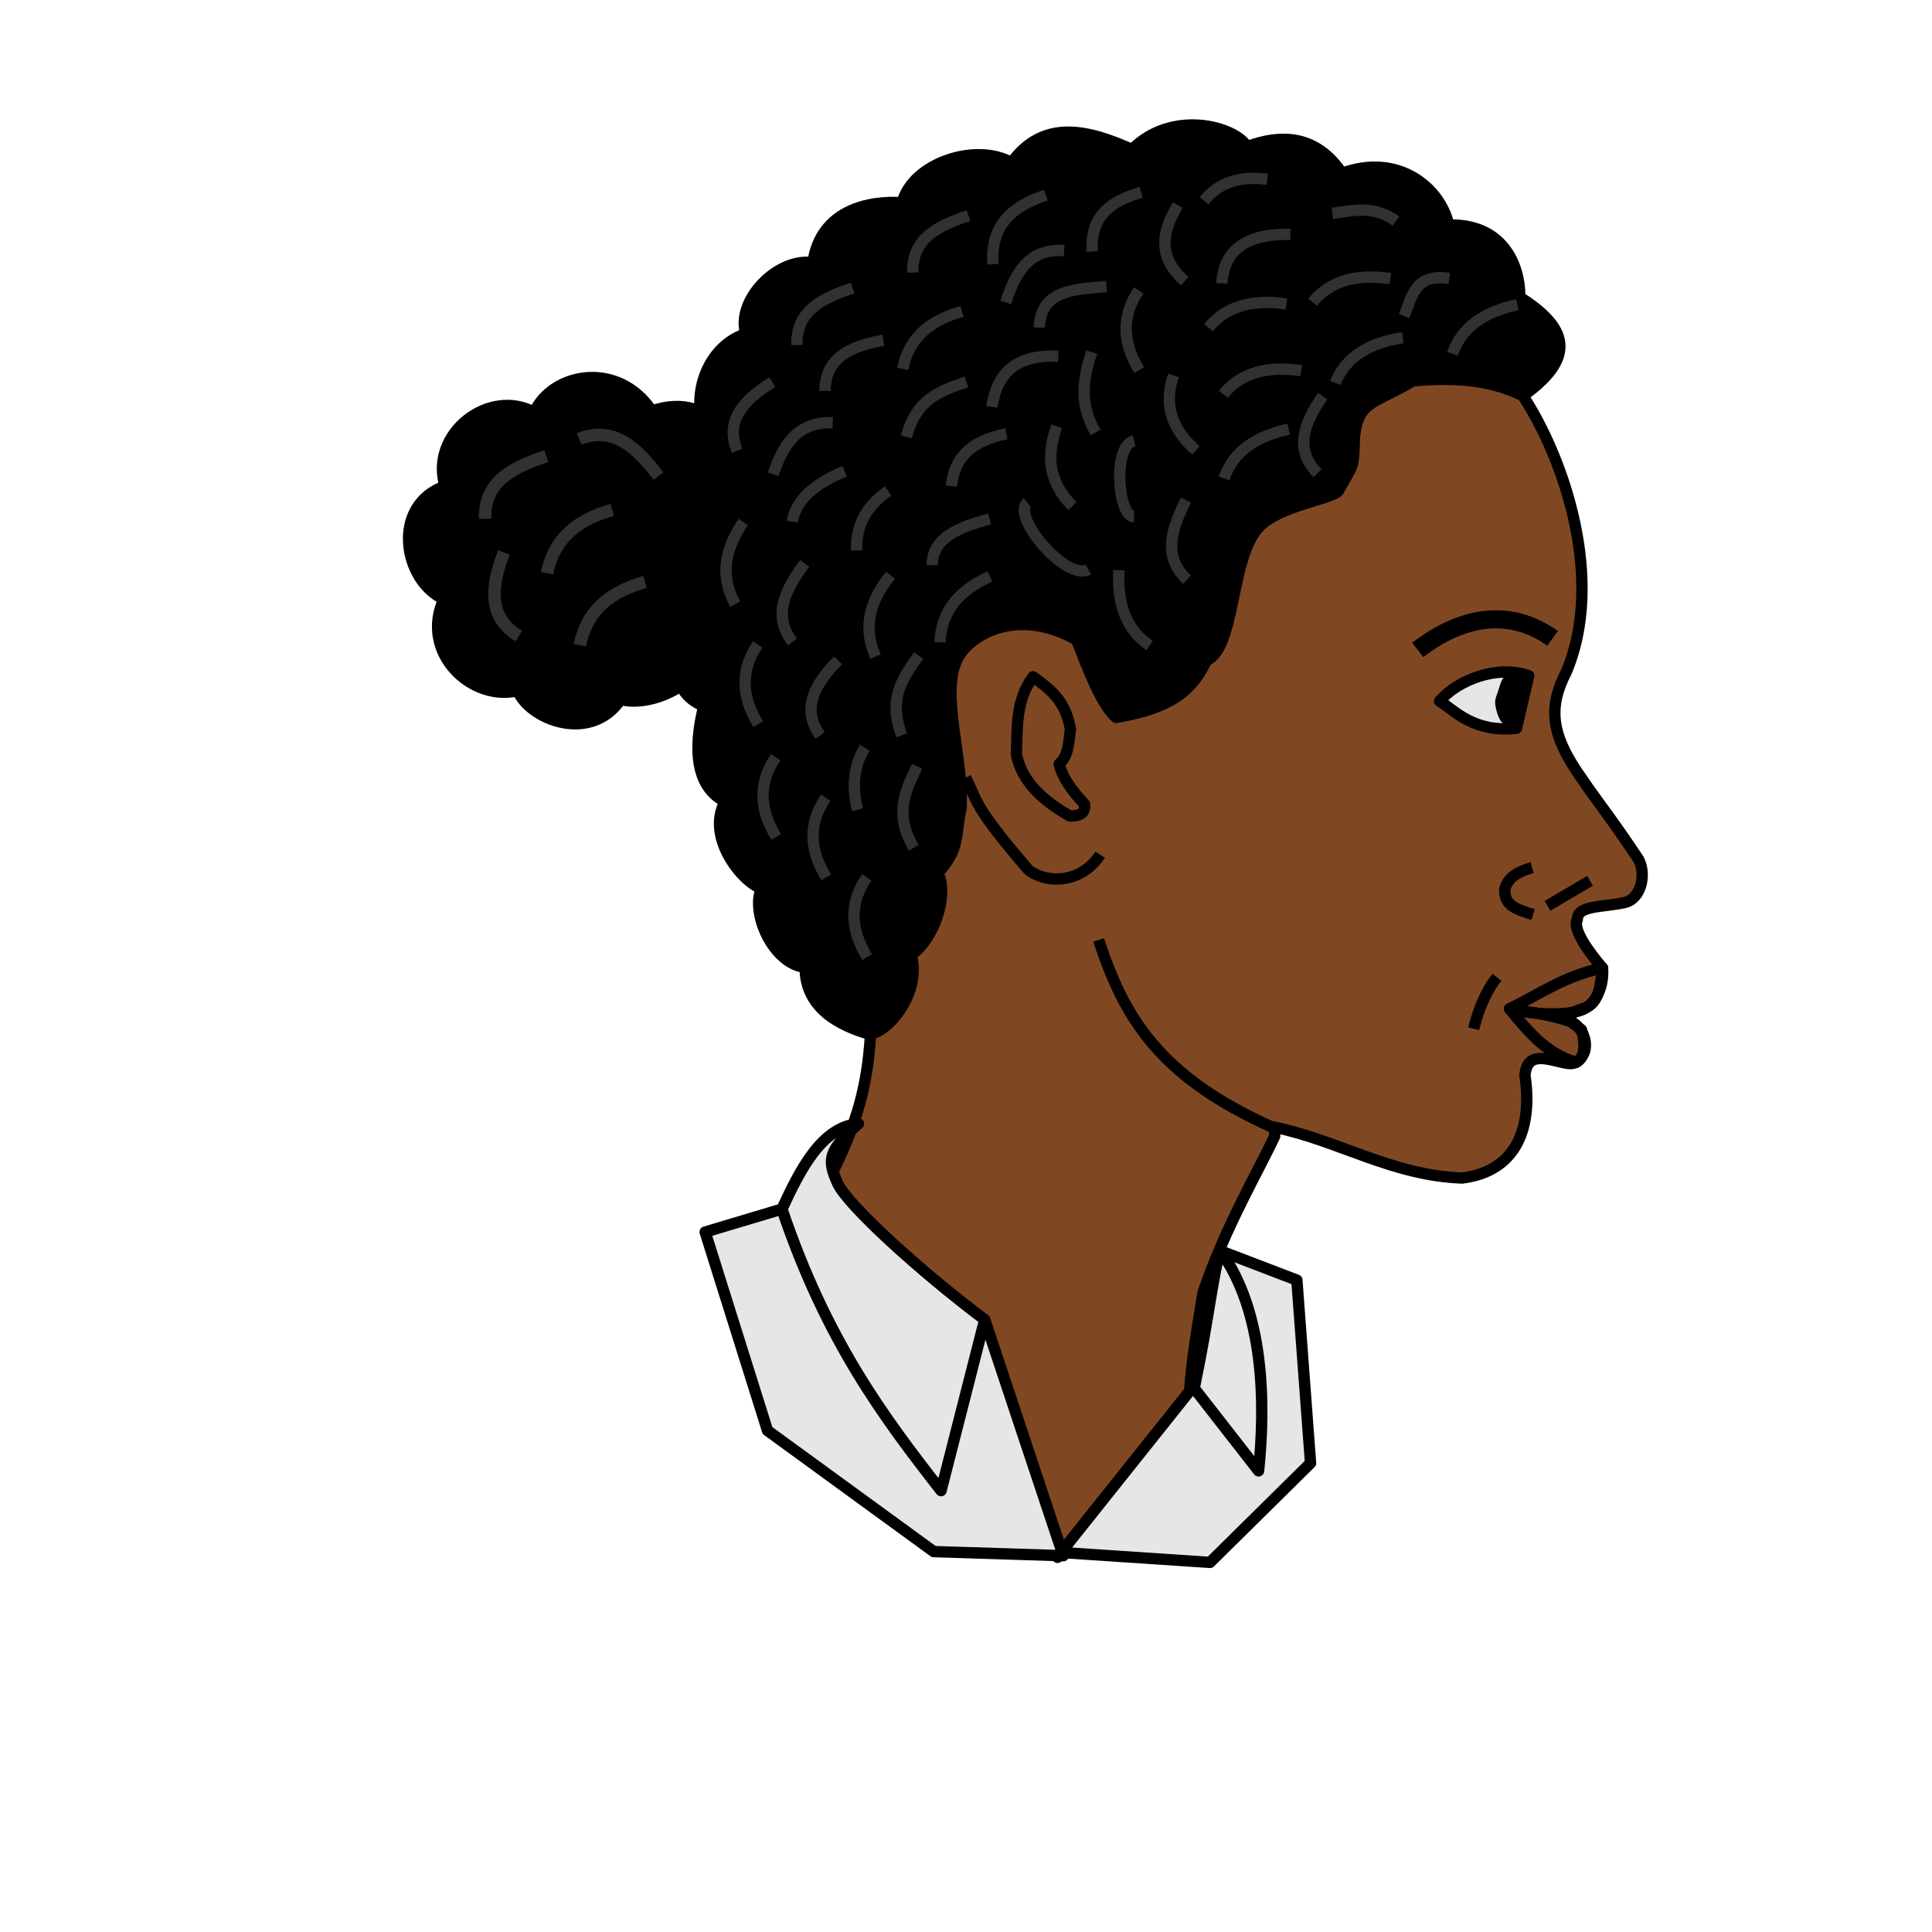 <?xml version="1.0" encoding="UTF-8" standalone="no"?>
<!-- Created with Inkscape (http://www.inkscape.org/) -->

<svg
   version="1.0"
   width="256"
   height="256"
   viewBox="0 0 256 256"
   id="svg2"
   inkscape:version="1.2.2 (1:1.2.2+202212051550+b0a8486541)"
   sodipodi:docname="black_womans_head.svg"
   style="display:inline"
   inkscape:export-filename="/home/pepon/Imágenes/Heraldica/Cardenales/Coat of arms of Luigi De Magistris.png"
   inkscape:export-xdpi="39"
   inkscape:export-ydpi="39"
   xmlns:inkscape="http://www.inkscape.org/namespaces/inkscape"
   xmlns:sodipodi="http://sodipodi.sourceforge.net/DTD/sodipodi-0.dtd"
   xmlns="http://www.w3.org/2000/svg"
   xmlns:svg="http://www.w3.org/2000/svg"
   xmlns:rdf="http://www.w3.org/1999/02/22-rdf-syntax-ns#"
   xmlns:cc="http://creativecommons.org/ns#"
   xmlns:dc="http://purl.org/dc/elements/1.1/">
  <sodipodi:namedview
     pagecolor="#ffffff"
     bordercolor="#666666"
     borderopacity="1"
     objecttolerance="10"
     gridtolerance="10"
     guidetolerance="10"
     inkscape:pageopacity="0"
     inkscape:pageshadow="2"
     inkscape:window-width="1920"
     inkscape:window-height="1145"
     id="namedview897"
     showgrid="false"
     inkscape:zoom="4"
     inkscape:cx="105.875"
     inkscape:cy="89.875"
     inkscape:window-x="0"
     inkscape:window-y="31"
     inkscape:window-maximized="1"
     inkscape:current-layer="woman"
     inkscape:object-paths="true"
     inkscape:snap-intersection-paths="true"
     inkscape:object-nodes="true"
     inkscape:snap-global="true"
     inkscape:snap-bbox="true"
     inkscape:snap-nodes="true"
     inkscape:snap-bbox-edge-midpoints="true"
     inkscape:snap-bbox-midpoints="false"
     inkscape:bbox-nodes="true"
     inkscape:bbox-paths="true"
     inkscape:snap-smooth-nodes="true"
     showguides="true"
     inkscape:guide-bbox="true"
     fit-margin-top="0"
     fit-margin-left="0"
     fit-margin-right="0"
     fit-margin-bottom="0"
     inkscape:snap-object-midpoints="true"
     inkscape:snap-midpoints="false"
     inkscape:showpageshadow="0"
     inkscape:pagecheckerboard="1"
     inkscape:deskcolor="#d1d1d1" />
  <defs
     id="defs3" />
  <g
     inkscape:groupmode="layer"
     id="woman"
     transform="rotate(-15,-2000,1600)"
     style="stroke-linejoin:round;">
    <path
       sodipodi:nodetypes="ccccccccc"
       inkscape:connector-curvature="0"
       id="path5593-6"
       d="m 410.338,655.122 c 3.276,-4.112 11.343,-3.512 13.677,3.472 8.338,-0.614 9.515,8.201 5.83,10.829 3.549,3.346 1.159,12.349 -5.03,13.95 0.932,6.951 -8.652,10.306 -13.394,7.676 -4.751,4.153 -11.13,-0.367 -11.64,-4.229 -5.737,-0.112 -10.24,-7.486 -5.695,-12.901 -4.212,-3.402 -3.311,-12.545 3.639,-13.042 -0.255,-6.618 8.197,-10.103 12.614,-5.755 z"
       style="stroke-width:1.5;fill:#000000;stroke:#000000;stroke-linecap:butt;"
       inkscape:label="bun-base"
       transform="matrix(1.1,0,0,1.1,-51.169,-77.263)" />
    <g
       id="face"
       style="stroke:#000000;stroke-width:1.5;"
       transform="translate(-10,-8)">
      <path
         inkscape:connector-curvature="0"
         sodipodi:nodetypes="cccccccsccscccccccccscc"
         id="path1961-8-7-2-8"
         d="m 537.309,683.041 c 3.175,9.642 4.171,26.472 -3.923,36.834 -3.493,3.872 -4.243,7.404 -1.605,14.37 1.111,3.247 2.333,5.857 4.428,12.099 0.508,2.224 -1.031,5.146 -3.277,5.046 -3.062,-0.152 -6.126,-1.288 -6.626,0.554 -1.004,1.014 0.414,4.721 1.572,7.065 -0.758,1.846 -1.572,4.328 -3.55,4.503 -1.031,0.091 -2.274,-0.04 -2.354,1.27 l 1.09,1.425 c 0.039,3.346 -1.383,4.485 -2.934,3.818 -2.027,-0.872 -4.671,-3.262 -5.868,0.066 -0.766,6.703 -4.167,12.012 -11.56,10.985 -8.876,-2.707 -14.557,-9.074 -22.29,-12.948 l -0.268,1.163 c -3.307,3.945 -9.372,9.858 -14.517,17.53 -2.914,6.485 -7.025,14.982 -6.361,19.927 l -21.358,8.998 -20.79,-51.419 c 12.706,-13.005 14.205,-17.271 19.11,-38.445 -2.023,-37.913 15.009,-64.43 34.471,-70.114 33.013,-9.642 63.165,17.595 66.609,27.272 z"
         style="fill:#7f4823;fill-opacity:1;stroke:#000000;stroke-width:1.5;stroke-linecap:butt;" />
      <path
         inkscape:connector-curvature="0"
         sodipodi:nodetypes="cc"
         id="path2851-0-3-7-7"
         d="m 532.787,715.107 c -4.53,-5.498 -11.023,-5.926 -17.65,-3.138"
         style="fill:none;stroke:#000000;stroke-width:2.4;stroke-linecap:butt;" />
      <path
         inkscape:connector-curvature="0"
         sodipodi:nodetypes="ccc"
         id="path2856-0-0-8-6"
         d="m 522.303,743.745 c -1.878,0.023 -3.404,0.392 -4.226,1.794 -0.637,1.943 0.488,2.85 2.749,4.25"
         style="fill:none;stroke:#000000;stroke-width:1.5;stroke-linecap:butt;" />
      <path
         sodipodi:nodetypes="cc"
         inkscape:connector-curvature="0"
         id="path2858-0-7-8-5"
         d="m 529.267,747.422 -6.302,1.742"
         style="fill:none;stroke:#000000;stroke-width:1.5;stroke-linecap:butt;" />
      <path
         inkscape:connector-curvature="0"
         sodipodi:nodetypes="cc"
         id="path2860-8-7-4-7"
         d="m 514.032,756.578 c -2.069,1.584 -3.516,3.605 -4.737,5.786"
         style="fill:none;stroke:#000000;stroke-width:1.5;stroke-linecap:butt;" />
      <path
         inkscape:connector-curvature="0"
         sodipodi:nodetypes="cccc"
         id="path2862-5-8-0-1"
         d="m 522.882,763.675 c 2.292,0.276 4.417,-1.678 4.996,-4.666 -5.135,-0.304 -9.236,1.257 -13.304,2.033 3.283,1.78 6.645,2.603 8.308,2.633 z"
         style="fill:none;stroke:#000000;stroke-width:1.5;stroke-linecap:round;" />
      <path
         inkscape:connector-curvature="0"
         sodipodi:nodetypes="cc"
         id="path2864-4-1-3-7"
         d="M 480.298,768.186 C 467.466,757.799 464.929,749.02 464.342,738.14"
         style="fill:none;stroke:#000000;stroke-width:1.5;stroke-linecap:butt;" />
      <path
         inkscape:connector-curvature="0"
         sodipodi:nodetypes="cccc"
         id="path3751-8-2-3-2"
         d="m 525.079,725.377 3.373,-6.305 c -3.741,-2.544 -9.263,-1.854 -12.287,0.186 1.768,1.946 3.327,5.22 8.914,6.119 z"
         style="fill:#e6e6e6;stroke:#000000;stroke-width:1.5;stroke-linecap:butt;" />
      <path
         inkscape:connector-curvature="0"
         sodipodi:nodetypes="ccc"
         id="path4690-8-9-0-7"
         d="m 467.464,727.281 c -3.693,3.265 -8.255,1.642 -9.744,-0.601 -4.749,-9.909 -4.134,-10.284 -4.813,-13.879"
         style="fill:none;stroke:#000000;stroke-width:1.5;stroke-linecap:butt;" />
      <path
         inkscape:connector-curvature="0"
         sodipodi:nodetypes="ccccccc"
         id="path4692-7-4-3-6"
         d="m 467.958,710.232 c 0.386,-3.929 -1.321,-5.962 -2.991,-8.027 -3.075,2.441 -3.717,5.957 -4.776,9.289 -0.225,2.892 0.905,6.066 4.723,9.799 1.081,0.277 2.05,0.342 2.287,-1.001 -1.223,-2.273 -1.962,-4.332 -1.865,-6.022 1.56,-0.813 1.944,-2.54 2.623,-4.038 z"
         style="fill:none;stroke:#000000;stroke-width:1.5;stroke-linecap:butt;" />
      <path
         inkscape:connector-curvature="0"
         sodipodi:nodetypes="ssccss"
         id="path8240-7-7-2-6"
         d="m 526.277,718.858 c -0.751,0.024 -0.836,0.282 -1.582,1.434 -0.746,1.152 -0.78,0.96 -0.821,2.127 0.04,2.666 1.031,1.559 2.037,-0.048 0.793,-1.191 0.708,-0.932 0.92,-2.083 0.212,-1.151 0.198,-1.454 -0.554,-1.43 z"
         style="fill:#000000;stroke:#000000;stroke-width:1.5;stroke-linecap:butt;" />
      <path
         inkscape:connector-curvature="0"
         sodipodi:nodetypes="cccc"
         id="path2862-8-3-0-2-6"
         d="m 521.974,764.782 c 1.571,1.235 1.792,4.543 -0.71,5.396 -3.398,-2.04 -5.027,-5.399 -6.69,-9.136 3.395,1.561 4.687,1.991 7.4,3.74 z"
         style="fill:none;stroke:#000000;stroke-width:1.5;stroke-linecap:butt;" />
    </g>
    <g
       transform="matrix(2.288,0.48,-0.48,2.288,2262.863,-2179.691)"
       style="stroke:#000000;stroke-width:0.642;"
       id="shirt1">
      <path
         sodipodi:nodetypes="ccscccccc"
         inkscape:connector-curvature="0"
         id="path5595-8-8"
         d="m -505.477,1411.738 -3.71,-13.604 c -3.514,-2.949 -7.419,-6.926 -7.901,-8.178 -0.531,-1.378 -0.446,-1.856 1.364,-3.306 -2.111,0.076 -3.465,2.47 -4.594,4.594 l -4.417,1.06 2.91,11.429 9.028,7.368 z"
         style="fill:#e6e6e6;stroke:#000000;stroke-width:0.642;stroke-linecap:butt;" />
      <path
         sodipodi:nodetypes="ccc"
         inkscape:connector-curvature="0"
         id="path5597-8-7"
         d="m -520.318,1391.244 c 2.106,7.588 5.098,12.075 8.127,16.431 l 3.004,-9.541"
         style="fill:none;stroke:#000000;stroke-width:0.642;stroke-linecap:butt;" />
    </g>
    <g
       transform="matrix(-2.288,-0.48,-0.48,2.288,-43.266,-2654.219)"
       style="stroke:#000000;stroke-width:0.642;"
       id="shirt2">
      <path
         sodipodi:nodetypes="ccccccc"
         inkscape:connector-curvature="0"
         id="path5595-1-6-0"
         d="m -501.51,1407.665 -8.111,-9.097 c -0.975,-3.649 -1.366,-6.227 -1.848,-7.478 l -4.242,1.897 -0.204,10.398 6,5.306 z"
         style="fill:#e6e6e6;stroke:#000000;stroke-width:0.642;stroke-linecap:butt;" />
      <path
         sodipodi:nodetypes="ccc"
         inkscape:connector-curvature="0"
         id="path5597-2-5-3"
         d="m -511.469,1391.09 c -2.323,3.594 -2.076,8.852 -1.481,12.572 l 3.447,-4.962"
         style="fill:none;stroke:#000000;stroke-width:0.642;stroke-linecap:butt;" />
    </g>
    <path
       id="path1961-7-9-1-0-9"
       d="m 521.793,648.36 c 7.88,-0.714 12.101,5.222 11.876,10.277 8.166,2 7.35,9.413 6.603,11.643 4.455,4.877 6.091,9.432 -2.965,12.772 -2.947,-2.647 -7.249,-4.656 -13.594,-5.678 -5.586,1.592 -7.618,0.581 -9.381,5.146 -1.278,4.286 -0.989,3.297 -3.941,6.404 -1.269,0.765 -8.013,-0.168 -11.341,1.849 -4.768,2.89 -7.135,14.724 -11.337,15.289 -3.107,3.775 -6.785,4.802 -13.514,4.198 -1.458,-2.264 -1.894,-6.845 -2.391,-11.286 -6.437,-6.339 -13.634,-4.362 -16.003,-1.535 -3.33,3.974 -2.484,12.805 -4.566,19.153 -1.732,3.314 -1.435,5.05 -5.167,7.48 0.632,3.165 -2.727,8.325 -6.24,9.555 0.07,5.586 -6.416,9.559 -8.306,8.564 -3.096,-1.92 -7.129,-5.295 -5.689,-10.612 -3.927,-1.506 -5.157,-8.723 -2.902,-11.597 -2.282,-1.56 -5.35,-8.511 -1.663,-12.363 -3.876,-3.448 -1.414,-9.437 0.554,-12.953 -4.075,-2.932 -2.423,-9.158 0.175,-11.132 -1.873,-3.527 -2.22,-9.824 4.263,-12.751 -2.076,-3.031 0.48,-10.757 5.373,-11.485 -1.071,-3.807 2.314,-10.457 8.33,-10.848 -0.133,-4.639 6.713,-8.706 11.028,-6.782 2.801,-6.594 9.493,-5.999 13.474,-4.622 2.762,-4.807 11.617,-5.151 15.383,-1.374 5.631,-4.593 11.02,-1.516 15.872,2.446 6.523,-3.806 13.996,0.568 14.822,3.577 5.727,-0.536 9.471,1.55 11.246,6.665 z"
       style="stroke-width:1.5;fill:#000000;stroke:#000000;stroke-linecap:butt;"
       inkscape:connector-curvature="0"
       sodipodi:nodetypes="cccccccscccscccccccccccccccccc"
       inkscape:label="hair-base"
       transform="translate(-10,-8)" />
    <g
       id="g358"
       inkscape:label="hair-details"
       style="fill:none;stroke:#313131;stroke-width:1.5;stroke-linecap:butt;"
       transform="translate(-10,-8)">
      <path
         inkscape:connector-curvature="0"
         sodipodi:nodetypes="cc"
         id="path4640-4-9-4-3-4"
         d="m 513.083,654.402 c -5.764,-1.655 -9.105,-0.159 -10.454,3.93" />
      <path
         inkscape:connector-curvature="0"
         sodipodi:nodetypes="cc"
         id="path4642-1-6-6-3-7"
         d="m 499.677,646.801 c -2.77,2.721 -4.537,5.718 -1.723,9.968" />
      <path
         inkscape:connector-curvature="0"
         sodipodi:nodetypes="cc"
         id="path4644-0-5-2-3-4"
         d="m 512.012,646.566 c -3.742,-1.544 -6.562,-1.082 -8.833,0.576" />
      <path
         inkscape:connector-curvature="0"
         sodipodi:nodetypes="cc"
         id="path4646-8-5-5-1-9"
         d="m 527.051,656.328 c -2.327,-2.848 -5.133,-2.796 -7.869,-3.171" />
      <path
         inkscape:connector-curvature="0"
         sodipodi:nodetypes="cc"
         id="path4648-7-4-6-0-6"
         d="m 495.421,643.914 c -3.939,0.061 -7.284,1.087 -8.302,5.887" />
      <path
         inkscape:connector-curvature="0"
         sodipodi:nodetypes="cc"
         id="path4650-1-1-9-9-6"
         d="m 483.13,640.997 c -4.491,0.258 -8.104,1.783 -9.14,7.026" />
      <path
         inkscape:connector-curvature="0"
         sodipodi:nodetypes="cc"
         id="path4652-4-7-0-7-8"
         d="m 483.567,648.734 c -4.404,-1.524 -7.01,1.131 -9.254,4.628" />
      <path
         inkscape:connector-curvature="0"
         sodipodi:nodetypes="cc"
         id="path4654-8-6-3-7-7"
         d="m 487.768,654.782 c -4.216,-0.76 -8.58,-1.815 -10.021,2.948" />
      <path
         inkscape:connector-curvature="0"
         sodipodi:nodetypes="cc"
         id="path4656-6-4-0-1-9"
         d="m 491.757,656.377 c -2.919,2.51 -3.983,5.84 -2.672,10.219" />
      <path
         inkscape:connector-curvature="0"
         sodipodi:nodetypes="cc"
         id="path4658-6-8-1-3-5"
         d="m 493.293,668.456 c -2.097,3.072 -2.311,6.47 0.286,10.353" />
      <path
         inkscape:connector-curvature="0"
         sodipodi:nodetypes="cc"
         id="path4660-7-4-1-9-2"
         d="m 486.005,675.462 c -2.954,-0.114 -4.697,9.098 -2.626,9.736" />
      <path
         inkscape:connector-curvature="0"
         sodipodi:nodetypes="cc"
         id="path4662-8-5-1-0-4"
         d="m 483.612,662.669 c -1.93,2.947 -3.453,6.074 -2.251,10.405" />
      <path
         inkscape:connector-curvature="0"
         sodipodi:nodetypes="cc"
         id="path4664-5-3-0-3-8"
         d="m 479.189,662.055 c -5.5,-1.8 -8.496,0.234 -10.236,4.194" />
      <path
         inkscape:connector-curvature="0"
         sodipodi:nodetypes="cc"
         id="path4666-30-8-9-0-1"
         d="m 468.414,653.004 c -4.038,0.061 -7.522,1.24 -9.564,5.329" />
      <path
         inkscape:connector-curvature="0"
         sodipodi:nodetypes="cc"
         id="path4668-40-2-0-6-8"
         d="m 472.53,640.969 c -4.181,0.249 -8.032,0.939 -9.081,5.375" />
      <path
         inkscape:connector-curvature="0"
         sodipodi:nodetypes="cc"
         id="path4670-6-4-5-0-4"
         d="m 457.346,654.001 c -4.426,-0.4 -8.071,0.287 -9.192,4.488" />
      <path
         inkscape:connector-curvature="0"
         sodipodi:nodetypes="cc"
         id="path4672-8-2-1-1-0"
         d="m 466.562,662.175 c -3.46,0.27 -6.956,0.354 -9.58,4.987" />
      <path
         inkscape:connector-curvature="0"
         sodipodi:nodetypes="cc"
         id="path4674-2-4-5-5-4"
         d="m 469.896,670.186 c -5.317,-0.342 -7.674,1.745 -8.833,4.814" />
      <path
         inkscape:connector-curvature="0"
         sodipodi:nodetypes="cc"
         id="path4676-9-4-2-4-2"
         d="m 448.044,662.82 c -4.514,-1.37 -7.157,1.174 -9.394,4.566" />
      <path
         inkscape:connector-curvature="0"
         sodipodi:nodetypes="cc"
         id="path4678-7-2-6-0-0"
         d="m 475.73,690.377 c -3.347,0.715 -8.059,-9.568 -5.518,-10.653" />
      <path
         inkscape:connector-curvature="0"
         sodipodi:nodetypes="cc"
         id="path4680-8-6-9-2-9"
         d="m 476.592,670.966 c -2.155,3.132 -3.127,6.542 -0.725,10.744" />
      <path
         inkscape:connector-curvature="0"
         sodipodi:nodetypes="cc"
         id="path4682-1-6-4-4-1"
         d="m 464.826,680.52 c -4.122,0.003 -7.924,0.373 -8.944,3.927" />
      <path
         inkscape:connector-curvature="0"
         sodipodi:nodetypes="cc"
         id="path4684-2-4-5-9-5"
         d="m 452.795,673.463 c -3.297,1.145 -5.336,3.312 -6.074,6.536" />
      <path
         inkscape:connector-curvature="0"
         sodipodi:nodetypes="cc"
         id="path4686-1-4-8-8-8"
         d="m 447.907,669.441 c -4.365,0.558 -7.268,2.051 -8.429,4.657" />
      <path
         inkscape:connector-curvature="0"
         sodipodi:nodetypes="cc"
         id="path4688-7-1-3-4-2"
         d="m 441.009,705.514 c -2.178,2.055 -3,4.709 -3.067,7.698" />
      <path
         inkscape:connector-curvature="0"
         sodipodi:nodetypes="cc"
         id="path6466-4-8-8-4-4"
         d="m 510.18,663.178 c -4.111,-1.767 -7.754,-1.84 -10.77,0.353" />
      <path
         inkscape:connector-curvature="0"
         sodipodi:nodetypes="cc"
         id="path6468-4-4-1-1-0"
         d="m 531.918,665.493 c -4.19,-1.784 -5.266,0.826 -7.087,3.284" />
      <path
         inkscape:connector-curvature="0"
         sodipodi:nodetypes="cc"
         id="path4666-3-6-1-2-6-1"
         d="m 450.202,684.327 c -3.25,2.397 -5.399,5.382 -4.684,9.896" />
      <path
         inkscape:connector-curvature="0"
         sodipodi:nodetypes="cc"
         id="path4668-4-4-8-2-9-0"
         d="m 439.632,679.855 c -3.258,2.633 -5.99,5.433 -4.265,9.653" />
      <path
         inkscape:connector-curvature="0"
         sodipodi:nodetypes="cc"
         id="path4670-4-7-1-7-9-6"
         d="m 440.577,693.417 c -3.834,2.247 -6.401,4.925 -4.871,8.995" />
      <path
         inkscape:connector-curvature="0"
         sodipodi:nodetypes="cc"
         id="path4672-7-8-1-5-7-0"
         d="m 451.06,695.564 c -2.659,2.231 -5.455,4.332 -4.897,9.627" />
      <path
         inkscape:connector-curvature="0"
         sodipodi:nodetypes="cc"
         id="path4666-6-0-7-6-2-7"
         d="m 462.886,687.881 c -3.982,0.672 -7.246,2.367 -8.645,6.718" />
      <path
         inkscape:connector-curvature="0"
         sodipodi:nodetypes="cc"
         id="path4668-7-7-0-3-4-6"
         d="m 490.599,684.842 c -2.772,3.14 -4.998,6.357 -2.593,10.229" />
      <path
         inkscape:connector-curvature="0"
         sodipodi:nodetypes="cc"
         id="path4670-5-6-8-7-2-5"
         d="m 511.672,676.215 c -3.405,2.856 -5.489,5.925 -3.3,9.682" />
      <path
         inkscape:connector-curvature="0"
         sodipodi:nodetypes="cc"
         id="path4672-3-7-3-1-3-6"
         d="m 447.066,709.692 c -2.249,2.644 -4.655,5.182 -3.22,10.309" />
      <path
         inkscape:connector-curvature="0"
         sodipodi:nodetypes="cc"
         id="path6466-3-7-4-1-6-4"
         d="m 509.793,672.217 c -4.111,-1.767 -7.754,-1.84 -10.77,0.353" />
      <path
         inkscape:connector-curvature="0"
         sodipodi:nodetypes="cc"
         id="path6466-2-4-1-6-1-3"
         d="m 524.367,663.499 c -4.111,-1.767 -7.754,-1.84 -10.77,0.353" />
      <path
         inkscape:connector-curvature="0"
         sodipodi:nodetypes="cc"
         id="path6466-0-4-0-3-0-5"
         d="m 523.933,671.491 c -4.446,-0.499 -7.954,0.486 -10.206,3.459" />
      <path
         inkscape:connector-curvature="0"
         sodipodi:nodetypes="cc"
         id="path6466-6-0-1-4-3-2"
         d="m 506.183,679.278 c -4.469,-0.217 -7.907,0.988 -9.967,4.097" />
      <path
         inkscape:connector-curvature="0"
         sodipodi:nodetypes="cc"
         id="path6466-9-6-8-9-2-2"
         d="m 479.606,691.512 c -1.372,4.259 -1.103,7.892 1.363,10.689" />
      <path
         inkscape:connector-curvature="0"
         sodipodi:nodetypes="cc"
         id="path6466-02-8-0-4-5-0"
         d="m 539.72,671.194 c -4.468,-0.236 -7.911,0.955 -9.983,4.056" />
      <path
         inkscape:connector-curvature="0"
         sodipodi:nodetypes="cc"
         id="path4666-30-8-9-0-1-9"
         d="m 433.19,672.451 c -3.039,2.66 -4.93,5.814 -3.84,10.253" />
      <path
         inkscape:connector-curvature="0"
         sodipodi:nodetypes="cc"
         id="path4668-40-2-0-6-8-8"
         d="m 455.215,646.263 c -4.181,0.249 -8.032,0.939 -9.081,5.375" />
      <path
         inkscape:connector-curvature="0"
         sodipodi:nodetypes="cc"
         id="path4670-6-4-5-0-4-3"
         d="m 441.712,655.555 c -4.259,1.268 -7.391,3.256 -6.876,7.573" />
      <path
         inkscape:connector-curvature="0"
         sodipodi:nodetypes="cc"
         id="path4656-6-4-0-1-9-6"
         d="m 436.803,722.171 c -2.919,2.51 -3.983,5.84 -2.672,10.219" />
      <path
         inkscape:connector-curvature="0"
         sodipodi:nodetypes="cc"
         id="path4656-6-4-0-1-9-7"
         d="m 434.295,710.572 c -2.919,2.51 -3.983,5.84 -2.672,10.219" />
      <path
         inkscape:connector-curvature="0"
         sodipodi:nodetypes="cc"
         id="path4656-6-4-0-1-9-0"
         d="m 430.847,688.628 c -2.919,2.51 -3.983,5.84 -2.672,10.219" />
      <path
         inkscape:connector-curvature="0"
         sodipodi:nodetypes="cc"
         id="path4656-6-4-0-1-9-68"
         d="m 429.279,703.675 c -2.919,2.51 -3.983,5.84 -2.672,10.219" />
      <path
         inkscape:connector-curvature="0"
         sodipodi:nodetypes="cc"
         id="path4666-30-8-9-0-1-5"
         d="m 416.372,668.8 c -4.038,0.061 -7.522,1.24 -9.564,5.329"
         transform="matrix(1.1,0,0,1.1,-41.169,-69.263)" />
      <path
         inkscape:connector-curvature="0"
         sodipodi:nodetypes="cc"
         id="path4670-6-4-5-0-4-7"
         d="m 402.434,670.369 c -2.613,3.595 -3.893,7.076 -0.861,10.193"
         transform="matrix(1.1,0,0,1.1,-41.169,-69.263)" />
      <path
         inkscape:connector-curvature="0"
         sodipodi:nodetypes="cc"
         id="path4668-40-2-0-6-8-8-6"
         d="m 410.383,660.492 c -4.181,0.249 -8.032,0.939 -9.081,5.375"
         transform="matrix(1.1,0,0,1.1,-41.169,-69.263)" />
      <path
         inkscape:connector-curvature="0"
         sodipodi:nodetypes="cc"
         id="path4666-30-8-9-0-1-0"
         d="m 417.94,678.204 c -4.038,0.061 -7.522,1.24 -9.564,5.329"
         transform="matrix(1.1,0,0,1.1,-41.169,-69.263)" />
      <path
         d="m 422.806,666.298 c -1.617,-3.864 -3.542,-7.27 -8.075,-6.794"
         id="path4668-40-2-0-6-8-5"
         sodipodi:nodetypes="cc"
         inkscape:connector-curvature="0"
         transform="matrix(1.1,0,0,1.1,-41.169,-69.263)" />
    </g>
  </g>
</svg>

